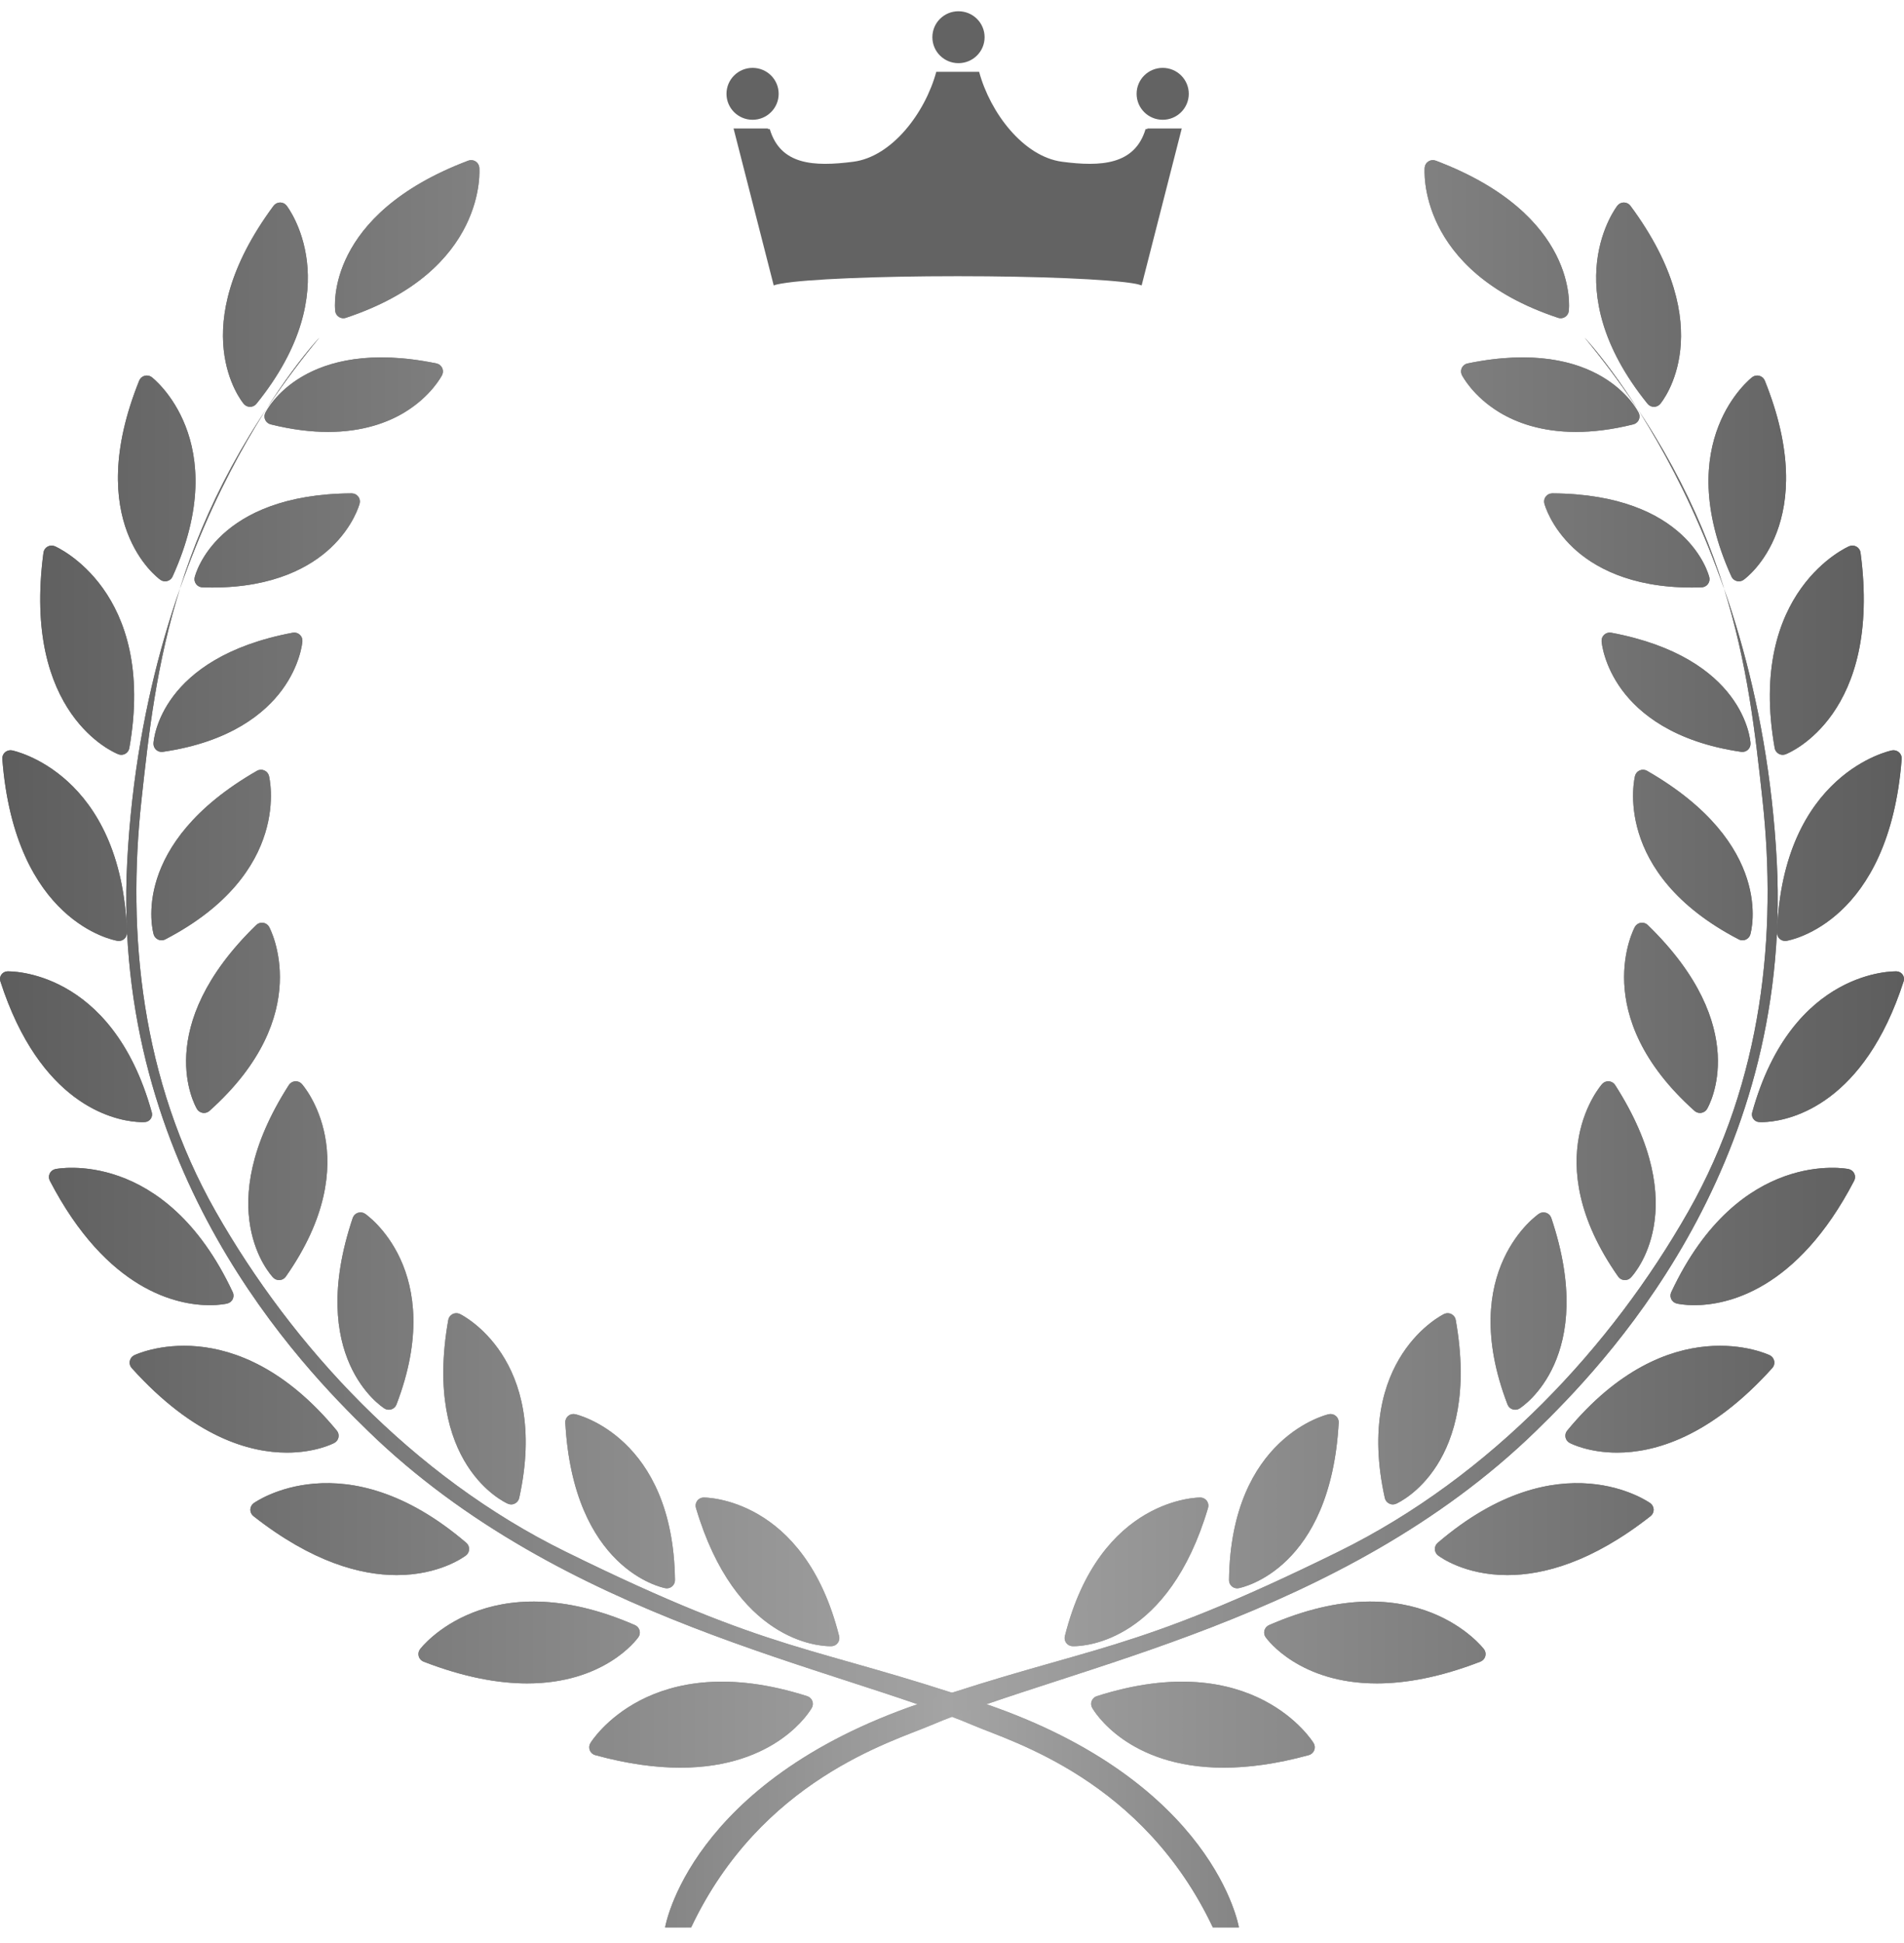 <svg xmlns="http://www.w3.org/2000/svg" width="100" height="102" viewBox="0 0 100 102" fill="none">
    <path d="M51.712 1.953C51.712 2.707 51.098 3.316 50.339 3.316C49.58 3.316 48.969 2.706 48.969 1.953C48.969 1.2 49.58 0.591 50.339 0.591C51.098 0.591 51.712 1.2 51.712 1.953ZM59.696 4.925C59.696 5.679 60.309 6.288 61.066 6.288C61.822 6.288 62.436 5.678 62.436 4.925C62.436 4.171 61.822 3.563 61.066 3.563C60.309 3.563 59.696 4.171 59.696 4.925ZM39.526 3.563C38.77 3.563 38.156 4.172 38.156 4.925C38.156 5.679 38.77 6.288 39.526 6.288C40.283 6.288 40.896 5.678 40.896 4.925C40.896 4.171 40.284 3.563 39.526 3.563ZM62.067 6.743H60.262C60.259 6.755 60.256 6.765 60.255 6.776H60.167C59.603 8.659 57.819 8.759 55.784 8.491C53.755 8.225 52.008 5.927 51.425 3.771H51.305H49.294H49.174C48.588 5.928 46.844 8.23 44.813 8.491C42.729 8.759 40.989 8.66 40.429 6.776H40.341C40.339 6.765 40.336 6.754 40.334 6.743H38.527C39.23 9.491 39.934 12.239 40.637 14.987C40.718 14.951 40.86 14.916 41.054 14.883C41.06 14.89 41.069 14.893 41.071 14.89C41.075 14.888 41.072 14.88 41.072 14.88C42.381 14.658 46.018 14.499 50.302 14.499C54.583 14.499 58.217 14.659 59.529 14.88C59.609 14.89 59.698 14.908 59.792 14.932C59.852 14.948 59.908 14.966 59.96 14.984C60.661 12.236 61.364 9.489 62.067 6.743Z" fill="#636363"/>
    <path d="M7.427 42.03C6.671 48.977 7.398 56.687 11.327 63.597C15.344 70.662 21.647 77.494 29.699 81.454C40.765 86.897 42.558 86.318 51.681 89.42C63.817 93.546 65.068 101.182 65.068 101.182H63.7C60.032 93.434 53.158 91.441 51.152 90.588C43.908 87.502 29.527 85.04 19.327 75.119C15.918 71.8 5.833 61.533 6.681 45.244C7.61 27.396 16.778 17.719 16.778 17.719C9.043 27.112 8.183 35.082 7.427 42.03ZM8.683 49.312C15.408 45.815 14.139 40.775 14.125 40.725C14.091 40.596 13.997 40.492 13.874 40.441C13.751 40.39 13.611 40.399 13.495 40.466C6.786 44.318 8.015 48.862 8.071 49.053C8.107 49.176 8.196 49.277 8.315 49.328C8.369 49.351 8.426 49.362 8.484 49.362C8.553 49.361 8.621 49.345 8.683 49.312ZM11.001 58.317C10.921 58.388 10.819 58.426 10.713 58.426C10.692 58.426 10.669 58.425 10.648 58.421C10.521 58.402 10.408 58.326 10.343 58.215C10.241 58.043 7.918 53.943 13.458 48.561C13.553 48.468 13.688 48.425 13.82 48.443C13.952 48.462 14.068 48.541 14.133 48.656C14.159 48.704 16.644 53.274 11.001 58.317ZM18.473 25.9C18.605 25.9 18.73 25.96 18.812 26.065C18.894 26.17 18.922 26.306 18.888 26.435C18.876 26.484 18.559 27.645 17.362 28.766C16.334 29.728 14.435 30.842 11.157 30.842C10.985 30.842 10.809 30.84 10.628 30.832C10.499 30.828 10.38 30.766 10.302 30.664C10.223 30.561 10.195 30.43 10.226 30.305C10.269 30.127 11.367 25.943 18.471 25.899L18.473 25.9ZM8.552 39.468C8.531 39.471 8.511 39.472 8.49 39.472C8.383 39.472 8.28 39.433 8.2 39.361C8.105 39.274 8.054 39.149 8.061 39.022C8.072 38.839 8.395 34.527 15.374 33.215C15.506 33.191 15.641 33.227 15.741 33.316C15.84 33.404 15.893 33.533 15.883 33.666C15.879 33.717 15.778 34.916 14.803 36.232C13.921 37.422 12.121 38.95 8.552 39.468ZM20.557 73.984C20.513 73.998 20.467 74.005 20.422 74.005C20.341 74.005 20.261 73.983 20.192 73.939C20.022 73.832 16.071 71.239 18.526 63.937C18.568 63.812 18.666 63.713 18.793 63.669C18.92 63.626 19.059 63.643 19.17 63.716C19.214 63.745 23.526 66.684 20.823 73.731C20.777 73.851 20.68 73.944 20.557 73.984ZM6.792 39.271C6.77 39.397 6.692 39.506 6.58 39.57C6.515 39.606 6.442 39.624 6.369 39.624C6.316 39.624 6.263 39.614 6.212 39.594C6.005 39.513 1.148 37.511 2.283 29.012C2.3 28.88 2.379 28.764 2.495 28.698C2.611 28.632 2.751 28.623 2.875 28.674C2.928 28.695 8.253 31.001 6.792 39.271ZM15.011 67.017C14.937 67.123 14.82 67.19 14.69 67.198C14.68 67.199 14.669 67.199 14.658 67.199C14.54 67.199 14.428 67.152 14.347 67.067C14.208 66.922 11.008 63.455 15.171 56.961C15.242 56.849 15.363 56.776 15.496 56.765C15.631 56.753 15.76 56.804 15.85 56.902C15.886 56.942 19.352 60.832 15.011 67.017ZM6.67 48.953C6.675 49.082 6.621 49.205 6.524 49.29C6.445 49.358 6.344 49.396 6.241 49.396C6.218 49.396 6.194 49.394 6.17 49.39C5.95 49.353 0.782 48.392 0.122 39.844C0.112 39.712 0.164 39.582 0.264 39.494C0.364 39.405 0.499 39.368 0.63 39.392C0.687 39.403 6.378 40.563 6.67 48.953ZM8.784 30.502C8.748 30.512 8.71 30.517 8.673 30.517C8.584 30.517 8.496 30.489 8.422 30.436C8.253 30.316 4.324 27.395 7.311 19.981C7.361 19.858 7.466 19.764 7.594 19.729C7.722 19.693 7.861 19.719 7.967 19.798C8.011 19.83 12.293 23.132 9.064 30.265C9.011 30.382 8.909 30.469 8.784 30.502ZM14.216 22.277C14.091 22.246 13.986 22.16 13.931 22.044C13.876 21.928 13.877 21.794 13.933 21.679C14.013 21.514 15.966 17.649 22.922 19.079C23.053 19.106 23.163 19.192 23.221 19.311C23.28 19.431 23.278 19.571 23.219 19.689C23.195 19.735 22.642 20.805 21.237 21.653C20.376 22.172 19.067 22.674 17.226 22.674C16.346 22.673 15.346 22.559 14.216 22.277ZM13.322 78.913C13.369 78.878 18.089 75.513 24.49 80.993C24.588 81.077 24.643 81.2 24.639 81.328C24.635 81.456 24.574 81.576 24.472 81.654C24.376 81.728 23.082 82.686 20.833 82.686C18.949 82.686 16.395 82.015 13.312 79.591C13.207 79.509 13.146 79.382 13.148 79.249C13.151 79.117 13.216 78.993 13.322 78.913ZM13.136 21.357H13.133C13.005 21.357 12.884 21.3 12.803 21.202C12.67 21.044 9.604 17.236 14.368 10.805C14.447 10.698 14.572 10.634 14.706 10.631C14.841 10.629 14.967 10.687 15.05 10.792C15.084 10.835 18.395 15.097 13.468 21.197C13.387 21.297 13.266 21.356 13.136 21.357ZM33.349 85.312C33.467 85.363 33.555 85.465 33.59 85.588C33.624 85.712 33.602 85.844 33.527 85.948C33.433 86.081 31.742 88.373 27.69 88.373C26.206 88.373 24.405 88.065 22.248 87.231C22.124 87.183 22.029 87.079 21.992 86.952C21.954 86.824 21.979 86.687 22.058 86.58C22.093 86.533 25.61 81.939 33.349 85.312ZM7.045 71.148C7.098 71.122 12.328 68.611 17.689 75.101C17.77 75.2 17.804 75.33 17.778 75.456C17.752 75.582 17.671 75.689 17.557 75.749C17.472 75.794 16.55 76.257 15.069 76.257C13.115 76.257 10.188 75.451 6.917 71.815C6.828 71.716 6.79 71.581 6.816 71.451C6.841 71.32 6.926 71.208 7.045 71.148ZM0.072 51.165C0.143 51.063 0.259 50.999 0.383 50.993C0.438 50.99 5.874 50.821 7.973 58.399C8.005 58.515 7.983 58.639 7.913 58.736C7.843 58.834 7.732 58.896 7.612 58.904C7.579 58.906 7.423 58.914 7.177 58.894C5.889 58.791 2.091 57.931 0.019 51.514C-0.019 51.396 0 51.266 0.072 51.165ZM2.909 61.372C2.966 61.359 8.661 60.224 12.224 67.835C12.279 67.951 12.278 68.086 12.222 68.201C12.165 68.316 12.06 68.401 11.934 68.43C11.882 68.443 11.548 68.516 11.015 68.516C9.324 68.516 5.632 67.776 2.618 61.984C2.557 61.866 2.554 61.726 2.611 61.606C2.668 61.487 2.778 61.401 2.909 61.372ZM42.394 89.042C42.517 89.081 42.616 89.173 42.663 89.293C42.71 89.412 42.7 89.546 42.636 89.657C42.547 89.815 40.786 92.796 35.732 92.796C34.459 92.796 32.979 92.607 31.261 92.137C31.132 92.102 31.028 92.009 30.978 91.886C30.927 91.763 30.938 91.623 31.006 91.508C31.037 91.457 34.141 86.406 42.394 89.042ZM18.169 16.683C18.125 16.699 18.079 16.706 18.034 16.706C17.953 16.706 17.873 16.683 17.804 16.64C17.695 16.571 17.622 16.458 17.607 16.33C17.582 16.125 17.082 11.275 24.593 8.434C24.718 8.387 24.858 8.4 24.972 8.47C25.086 8.539 25.16 8.658 25.174 8.79C25.178 8.844 25.636 14.21 18.169 16.683ZM27.041 78.93C26.98 78.96 26.914 78.977 26.847 78.977C26.788 78.977 26.729 78.964 26.673 78.94C26.49 78.859 22.198 76.872 23.544 69.29C23.567 69.159 23.65 69.047 23.769 68.986C23.888 68.924 24.028 68.922 24.15 68.978C24.197 69 28.898 71.277 27.268 78.642C27.24 78.766 27.156 78.872 27.041 78.93ZM36.552 79.16C36.514 79.033 36.538 78.895 36.616 78.788C36.695 78.681 36.819 78.616 36.953 78.614C37.002 78.615 42.234 78.573 44.073 85.89C44.104 86.014 44.077 86.146 44 86.248C43.923 86.351 43.803 86.414 43.674 86.419C43.664 86.419 43.642 86.42 43.61 86.42C42.999 86.42 38.63 86.17 36.552 79.16ZM35.022 83.381C34.995 83.381 34.968 83.379 34.941 83.373C34.744 83.336 30.111 82.368 29.69 74.681C29.683 74.548 29.738 74.419 29.84 74.333C29.941 74.246 30.077 74.212 30.207 74.239C30.259 74.25 35.357 75.408 35.451 82.948C35.453 83.076 35.396 83.198 35.298 83.281C35.219 83.347 35.122 83.381 35.022 83.381Z" fill="url(#paint0_linear_2969_34645)"/>
    <path d="M7.427 42.03C6.671 48.977 7.398 56.687 11.327 63.597C15.344 70.662 21.647 77.494 29.699 81.454C40.765 86.897 42.558 86.318 51.681 89.42C63.817 93.546 65.068 101.182 65.068 101.182H63.7C60.032 93.434 53.158 91.441 51.152 90.588C43.908 87.502 29.527 85.04 19.327 75.119C15.918 71.8 5.833 61.533 6.681 45.244C7.61 27.396 16.778 17.719 16.778 17.719C9.043 27.112 8.183 35.082 7.427 42.03ZM8.683 49.312C15.408 45.815 14.139 40.775 14.125 40.725C14.091 40.596 13.997 40.492 13.874 40.441C13.751 40.39 13.611 40.399 13.495 40.466C6.786 44.318 8.015 48.862 8.071 49.053C8.107 49.176 8.196 49.277 8.315 49.328C8.369 49.351 8.426 49.362 8.484 49.362C8.553 49.361 8.621 49.345 8.683 49.312ZM11.001 58.317C10.921 58.388 10.819 58.426 10.713 58.426C10.692 58.426 10.669 58.425 10.648 58.421C10.521 58.402 10.408 58.326 10.343 58.215C10.241 58.043 7.918 53.943 13.458 48.561C13.553 48.468 13.688 48.425 13.82 48.443C13.952 48.462 14.068 48.541 14.133 48.656C14.159 48.704 16.644 53.274 11.001 58.317ZM18.473 25.9C18.605 25.9 18.73 25.96 18.812 26.065C18.894 26.17 18.922 26.306 18.888 26.435C18.876 26.484 18.559 27.645 17.362 28.766C16.334 29.728 14.435 30.842 11.157 30.842C10.985 30.842 10.809 30.84 10.628 30.832C10.499 30.828 10.38 30.766 10.302 30.664C10.223 30.561 10.195 30.43 10.226 30.305C10.269 30.127 11.367 25.943 18.471 25.899L18.473 25.9ZM8.552 39.468C8.531 39.471 8.511 39.472 8.49 39.472C8.383 39.472 8.28 39.433 8.2 39.361C8.105 39.274 8.054 39.149 8.061 39.022C8.072 38.839 8.395 34.527 15.374 33.215C15.506 33.191 15.641 33.227 15.741 33.316C15.84 33.404 15.893 33.533 15.883 33.666C15.879 33.717 15.778 34.916 14.803 36.232C13.921 37.422 12.121 38.95 8.552 39.468ZM20.557 73.984C20.513 73.998 20.467 74.005 20.422 74.005C20.341 74.005 20.261 73.983 20.192 73.939C20.022 73.832 16.071 71.239 18.526 63.937C18.568 63.812 18.666 63.713 18.793 63.669C18.92 63.626 19.059 63.643 19.17 63.716C19.214 63.745 23.526 66.684 20.823 73.731C20.777 73.851 20.68 73.944 20.557 73.984ZM6.792 39.271C6.77 39.397 6.692 39.506 6.58 39.57C6.515 39.606 6.442 39.624 6.369 39.624C6.316 39.624 6.263 39.614 6.212 39.594C6.005 39.513 1.148 37.511 2.283 29.012C2.3 28.88 2.379 28.764 2.495 28.698C2.611 28.632 2.751 28.623 2.875 28.674C2.928 28.695 8.253 31.001 6.792 39.271ZM15.011 67.017C14.937 67.123 14.82 67.19 14.69 67.198C14.68 67.199 14.669 67.199 14.658 67.199C14.54 67.199 14.428 67.152 14.347 67.067C14.208 66.922 11.008 63.455 15.171 56.961C15.242 56.849 15.363 56.776 15.496 56.765C15.631 56.753 15.76 56.804 15.85 56.902C15.886 56.942 19.352 60.832 15.011 67.017ZM6.67 48.953C6.675 49.082 6.621 49.205 6.524 49.29C6.445 49.358 6.344 49.396 6.241 49.396C6.218 49.396 6.194 49.394 6.17 49.39C5.95 49.353 0.782 48.392 0.122 39.844C0.112 39.712 0.164 39.582 0.264 39.494C0.364 39.405 0.499 39.368 0.63 39.392C0.687 39.403 6.378 40.563 6.67 48.953ZM8.784 30.502C8.748 30.512 8.71 30.517 8.673 30.517C8.584 30.517 8.496 30.489 8.422 30.436C8.253 30.316 4.324 27.395 7.311 19.981C7.361 19.858 7.466 19.764 7.594 19.729C7.722 19.693 7.861 19.719 7.967 19.798C8.011 19.83 12.293 23.132 9.064 30.265C9.011 30.382 8.909 30.469 8.784 30.502ZM14.216 22.277C14.091 22.246 13.986 22.16 13.931 22.044C13.876 21.928 13.877 21.794 13.933 21.679C14.013 21.514 15.966 17.649 22.922 19.079C23.053 19.106 23.163 19.192 23.221 19.311C23.28 19.431 23.278 19.571 23.219 19.689C23.195 19.735 22.642 20.805 21.237 21.653C20.376 22.172 19.067 22.674 17.226 22.674C16.346 22.673 15.346 22.559 14.216 22.277ZM13.322 78.913C13.369 78.878 18.089 75.513 24.49 80.993C24.588 81.077 24.643 81.2 24.639 81.328C24.635 81.456 24.574 81.576 24.472 81.654C24.376 81.728 23.082 82.686 20.833 82.686C18.949 82.686 16.395 82.015 13.312 79.591C13.207 79.509 13.146 79.382 13.148 79.249C13.151 79.117 13.216 78.993 13.322 78.913ZM13.136 21.357H13.133C13.005 21.357 12.884 21.3 12.803 21.202C12.67 21.044 9.604 17.236 14.368 10.805C14.447 10.698 14.572 10.634 14.706 10.631C14.841 10.629 14.967 10.687 15.05 10.792C15.084 10.835 18.395 15.097 13.468 21.197C13.387 21.297 13.266 21.356 13.136 21.357ZM33.349 85.312C33.467 85.363 33.555 85.465 33.59 85.588C33.624 85.712 33.602 85.844 33.527 85.948C33.433 86.081 31.742 88.373 27.69 88.373C26.206 88.373 24.405 88.065 22.248 87.231C22.124 87.183 22.029 87.079 21.992 86.952C21.954 86.824 21.979 86.687 22.058 86.58C22.093 86.533 25.61 81.939 33.349 85.312ZM7.045 71.148C7.098 71.122 12.328 68.611 17.689 75.101C17.77 75.2 17.804 75.33 17.778 75.456C17.752 75.582 17.671 75.689 17.557 75.749C17.472 75.794 16.55 76.257 15.069 76.257C13.115 76.257 10.188 75.451 6.917 71.815C6.828 71.716 6.79 71.581 6.816 71.451C6.841 71.32 6.926 71.208 7.045 71.148ZM0.072 51.165C0.143 51.063 0.259 50.999 0.383 50.993C0.438 50.99 5.874 50.821 7.973 58.399C8.005 58.515 7.983 58.639 7.913 58.736C7.843 58.834 7.732 58.896 7.612 58.904C7.579 58.906 7.423 58.914 7.177 58.894C5.889 58.791 2.091 57.931 0.019 51.514C-0.019 51.396 0 51.266 0.072 51.165ZM2.909 61.372C2.966 61.359 8.661 60.224 12.224 67.835C12.279 67.951 12.278 68.086 12.222 68.201C12.165 68.316 12.06 68.401 11.934 68.43C11.882 68.443 11.548 68.516 11.015 68.516C9.324 68.516 5.632 67.776 2.618 61.984C2.557 61.866 2.554 61.726 2.611 61.606C2.668 61.487 2.778 61.401 2.909 61.372ZM42.394 89.042C42.517 89.081 42.616 89.173 42.663 89.293C42.71 89.412 42.7 89.546 42.636 89.657C42.547 89.815 40.786 92.796 35.732 92.796C34.459 92.796 32.979 92.607 31.261 92.137C31.132 92.102 31.028 92.009 30.978 91.886C30.927 91.763 30.938 91.623 31.006 91.508C31.037 91.457 34.141 86.406 42.394 89.042ZM18.169 16.683C18.125 16.699 18.079 16.706 18.034 16.706C17.953 16.706 17.873 16.683 17.804 16.64C17.695 16.571 17.622 16.458 17.607 16.33C17.582 16.125 17.082 11.275 24.593 8.434C24.718 8.387 24.858 8.4 24.972 8.47C25.086 8.539 25.16 8.658 25.174 8.79C25.178 8.844 25.636 14.21 18.169 16.683ZM27.041 78.93C26.98 78.96 26.914 78.977 26.847 78.977C26.788 78.977 26.729 78.964 26.673 78.94C26.49 78.859 22.198 76.872 23.544 69.29C23.567 69.159 23.65 69.047 23.769 68.986C23.888 68.924 24.028 68.922 24.15 68.978C24.197 69 28.898 71.277 27.268 78.642C27.24 78.766 27.156 78.872 27.041 78.93ZM36.552 79.16C36.514 79.033 36.538 78.895 36.616 78.788C36.695 78.681 36.819 78.616 36.953 78.614C37.002 78.615 42.234 78.573 44.073 85.89C44.104 86.014 44.077 86.146 44 86.248C43.923 86.351 43.803 86.414 43.674 86.419C43.664 86.419 43.642 86.42 43.61 86.42C42.999 86.42 38.63 86.17 36.552 79.16ZM35.022 83.381C34.995 83.381 34.968 83.379 34.941 83.373C34.744 83.336 30.111 82.368 29.69 74.681C29.683 74.548 29.738 74.419 29.84 74.333C29.941 74.246 30.077 74.212 30.207 74.239C30.259 74.25 35.357 75.408 35.451 82.948C35.453 83.076 35.396 83.198 35.298 83.281C35.219 83.347 35.122 83.381 35.022 83.381Z" fill="url(#paint1_linear_2969_34645)"/>
    <path d="M92.573 42.03C93.329 48.977 92.602 56.687 88.673 63.597C84.656 70.662 78.353 77.494 70.301 81.454C59.235 86.897 57.442 86.318 48.319 89.42C36.183 93.546 34.932 101.182 34.932 101.182H36.3C39.968 93.434 46.842 91.441 48.848 90.588C56.092 87.502 70.473 85.04 80.673 75.119C84.082 71.8 94.167 61.533 93.319 45.244C92.39 27.396 83.222 17.719 83.222 17.719C90.957 27.112 91.817 35.082 92.573 42.03ZM91.317 49.312C84.592 45.815 85.861 40.775 85.875 40.725C85.909 40.596 86.003 40.492 86.126 40.441C86.249 40.39 86.389 40.399 86.505 40.466C93.214 44.318 91.985 48.862 91.929 49.053C91.894 49.176 91.804 49.277 91.685 49.328C91.631 49.351 91.574 49.362 91.516 49.362C91.447 49.361 91.379 49.345 91.317 49.312ZM88.999 58.317C89.079 58.388 89.181 58.426 89.287 58.426C89.308 58.426 89.331 58.425 89.352 58.421C89.48 58.402 89.592 58.326 89.657 58.215C89.759 58.043 92.082 53.943 86.542 48.561C86.447 48.468 86.312 48.425 86.18 48.443C86.048 48.462 85.932 48.541 85.867 48.656C85.841 48.704 83.356 53.274 88.999 58.317ZM81.528 25.9C81.395 25.9 81.27 25.96 81.188 26.065C81.106 26.17 81.078 26.306 81.112 26.435C81.124 26.484 81.441 27.645 82.638 28.766C83.666 29.728 85.565 30.842 88.843 30.842C89.015 30.842 89.191 30.84 89.372 30.832C89.501 30.828 89.62 30.766 89.698 30.664C89.777 30.561 89.805 30.43 89.774 30.305C89.731 30.127 88.633 25.943 81.529 25.899L81.528 25.9ZM91.448 39.468C91.469 39.471 91.49 39.472 91.51 39.472C91.617 39.472 91.72 39.433 91.8 39.361C91.895 39.274 91.946 39.149 91.939 39.022C91.928 38.839 91.605 34.527 84.626 33.215C84.494 33.191 84.359 33.227 84.259 33.316C84.16 33.404 84.108 33.533 84.117 33.666C84.121 33.717 84.222 34.916 85.197 36.232C86.079 37.422 87.879 38.95 91.448 39.468ZM79.443 73.984C79.487 73.998 79.533 74.005 79.579 74.005C79.659 74.005 79.739 73.983 79.808 73.939C79.978 73.832 83.929 71.239 81.475 63.937C81.432 63.812 81.334 63.713 81.207 63.669C81.08 63.626 80.941 63.643 80.83 63.716C80.786 63.745 76.474 66.684 79.177 73.731C79.223 73.851 79.32 73.944 79.443 73.984ZM93.208 39.271C93.23 39.397 93.308 39.506 93.421 39.57C93.485 39.606 93.558 39.624 93.63 39.624C93.683 39.624 93.737 39.614 93.788 39.594C93.995 39.513 98.852 37.511 97.717 29.012C97.7 28.88 97.621 28.764 97.505 28.698C97.389 28.632 97.249 28.623 97.125 28.674C97.072 28.695 91.747 31.001 93.208 39.271ZM84.989 67.017C85.063 67.123 85.18 67.19 85.31 67.198C85.32 67.199 85.331 67.199 85.342 67.199C85.46 67.199 85.572 67.152 85.653 67.067C85.792 66.922 88.992 63.455 84.829 56.961C84.757 56.849 84.637 56.776 84.504 56.765C84.369 56.753 84.24 56.804 84.15 56.902C84.114 56.942 80.648 60.832 84.989 67.017ZM93.33 48.953C93.325 49.082 93.379 49.205 93.476 49.29C93.555 49.358 93.656 49.396 93.759 49.396C93.782 49.396 93.806 49.394 93.83 49.39C94.05 49.353 99.218 48.392 99.878 39.844C99.888 39.712 99.836 39.582 99.736 39.494C99.636 39.405 99.501 39.368 99.37 39.392C99.313 39.403 93.623 40.563 93.33 48.953ZM91.216 30.502C91.252 30.512 91.29 30.517 91.327 30.517C91.416 30.517 91.504 30.489 91.578 30.436C91.747 30.316 95.676 27.395 92.689 19.981C92.639 19.858 92.534 19.764 92.406 19.729C92.278 19.693 92.139 19.719 92.033 19.798C91.989 19.83 87.707 23.132 90.936 30.265C90.989 30.382 91.091 30.469 91.216 30.502ZM85.784 22.277C85.909 22.246 86.014 22.16 86.069 22.044C86.124 21.928 86.123 21.794 86.067 21.679C85.987 21.514 84.034 17.649 77.078 19.079C76.947 19.106 76.837 19.192 76.778 19.311C76.72 19.431 76.722 19.571 76.781 19.689C76.805 19.735 77.358 20.805 78.763 21.653C79.624 22.172 80.933 22.674 82.774 22.674C83.654 22.673 84.654 22.559 85.784 22.277ZM86.678 78.913C86.631 78.878 81.911 75.513 75.51 80.993C75.412 81.077 75.357 81.2 75.361 81.328C75.365 81.456 75.426 81.576 75.528 81.654C75.624 81.728 76.918 82.686 79.167 82.686C81.051 82.686 83.605 82.015 86.689 79.591C86.793 79.509 86.854 79.382 86.852 79.249C86.849 79.117 86.784 78.993 86.678 78.913ZM86.864 21.357H86.867C86.995 21.357 87.116 21.3 87.198 21.202C87.33 21.044 90.396 17.236 85.632 10.805C85.553 10.698 85.428 10.634 85.294 10.631C85.159 10.629 85.033 10.687 84.951 10.792C84.916 10.835 81.605 15.097 86.532 21.197C86.613 21.297 86.734 21.356 86.864 21.357ZM66.651 85.312C66.533 85.363 66.445 85.465 66.41 85.588C66.376 85.712 66.398 85.844 66.473 85.948C66.567 86.081 68.258 88.373 72.31 88.373C73.794 88.373 75.595 88.065 77.752 87.231C77.876 87.183 77.971 87.079 78.008 86.952C78.046 86.824 78.021 86.687 77.942 86.58C77.907 86.533 74.39 81.939 66.651 85.312ZM92.955 71.148C92.903 71.122 87.672 68.611 82.311 75.101C82.23 75.2 82.196 75.33 82.222 75.456C82.248 75.582 82.329 75.689 82.443 75.749C82.528 75.794 83.45 76.257 84.931 76.257C86.885 76.257 89.812 75.451 93.083 71.815C93.172 71.716 93.21 71.581 93.184 71.451C93.159 71.32 93.074 71.208 92.955 71.148ZM99.928 51.165C99.857 51.063 99.741 50.999 99.617 50.993C99.562 50.99 94.126 50.821 92.027 58.399C91.995 58.515 92.017 58.639 92.087 58.736C92.157 58.834 92.268 58.896 92.388 58.904C92.421 58.906 92.577 58.914 92.823 58.894C94.111 58.791 97.909 57.931 99.981 51.514C100.019 51.396 100 51.266 99.928 51.165ZM97.091 61.372C97.034 61.359 91.339 60.224 87.776 67.835C87.721 67.951 87.722 68.086 87.778 68.201C87.835 68.316 87.94 68.401 88.066 68.43C88.118 68.443 88.452 68.516 88.985 68.516C90.676 68.516 94.368 67.776 97.382 61.984C97.443 61.866 97.446 61.726 97.389 61.606C97.332 61.487 97.222 61.401 97.091 61.372ZM57.606 89.042C57.483 89.081 57.384 89.173 57.337 89.293C57.29 89.412 57.3 89.546 57.364 89.657C57.453 89.815 59.214 92.796 64.268 92.796C65.541 92.796 67.021 92.607 68.739 92.137C68.868 92.102 68.972 92.009 69.022 91.886C69.073 91.763 69.062 91.623 68.994 91.508C68.963 91.457 65.859 86.406 57.606 89.042ZM81.831 16.683C81.875 16.699 81.921 16.706 81.966 16.706C82.047 16.706 82.127 16.683 82.196 16.64C82.305 16.571 82.378 16.458 82.393 16.33C82.418 16.125 82.918 11.275 75.407 8.434C75.282 8.387 75.142 8.4 75.028 8.47C74.914 8.539 74.84 8.658 74.826 8.79C74.822 8.844 74.364 14.21 81.831 16.683ZM72.959 78.93C73.02 78.96 73.086 78.977 73.153 78.977C73.212 78.977 73.271 78.964 73.327 78.94C73.51 78.859 77.802 76.872 76.456 69.29C76.433 69.159 76.35 69.047 76.231 68.986C76.112 68.924 75.972 68.922 75.85 68.978C75.803 69 71.102 71.277 72.732 78.642C72.76 78.766 72.844 78.872 72.959 78.93ZM63.448 79.16C63.486 79.033 63.462 78.895 63.384 78.788C63.305 78.681 63.181 78.616 63.047 78.614C62.998 78.615 57.766 78.573 55.927 85.89C55.896 86.014 55.923 86.146 56 86.248C56.077 86.351 56.197 86.414 56.326 86.419C56.336 86.419 56.358 86.42 56.39 86.42C57.001 86.42 61.37 86.17 63.448 79.16ZM64.978 83.381C65.005 83.381 65.032 83.379 65.059 83.373C65.256 83.336 69.889 82.368 70.31 74.681C70.317 74.548 70.262 74.419 70.16 74.333C70.059 74.246 69.923 74.212 69.793 74.239C69.741 74.25 64.643 75.408 64.549 82.948C64.547 83.076 64.604 83.198 64.702 83.281C64.781 83.347 64.878 83.381 64.978 83.381Z" fill="url(#paint2_linear_2969_34645)"/>
    <path d="M92.573 42.03C93.329 48.977 92.602 56.687 88.673 63.597C84.656 70.662 78.353 77.494 70.301 81.454C59.235 86.897 57.442 86.318 48.319 89.42C36.183 93.546 34.932 101.182 34.932 101.182H36.3C39.968 93.434 46.842 91.441 48.848 90.588C56.092 87.502 70.473 85.04 80.673 75.119C84.082 71.8 94.167 61.533 93.319 45.244C92.39 27.396 83.222 17.719 83.222 17.719C90.957 27.112 91.817 35.082 92.573 42.03ZM91.317 49.312C84.592 45.815 85.861 40.775 85.875 40.725C85.909 40.596 86.003 40.492 86.126 40.441C86.249 40.39 86.389 40.399 86.505 40.466C93.214 44.318 91.985 48.862 91.929 49.053C91.894 49.176 91.804 49.277 91.685 49.328C91.631 49.351 91.574 49.362 91.516 49.362C91.447 49.361 91.379 49.345 91.317 49.312ZM88.999 58.317C89.079 58.388 89.181 58.426 89.287 58.426C89.308 58.426 89.331 58.425 89.352 58.421C89.48 58.402 89.592 58.326 89.657 58.215C89.759 58.043 92.082 53.943 86.542 48.561C86.447 48.468 86.312 48.425 86.18 48.443C86.048 48.462 85.932 48.541 85.867 48.656C85.841 48.704 83.356 53.274 88.999 58.317ZM81.528 25.9C81.395 25.9 81.27 25.96 81.188 26.065C81.106 26.17 81.078 26.306 81.112 26.435C81.124 26.484 81.441 27.645 82.638 28.766C83.666 29.728 85.565 30.842 88.843 30.842C89.015 30.842 89.191 30.84 89.372 30.832C89.501 30.828 89.62 30.766 89.698 30.664C89.777 30.561 89.805 30.43 89.774 30.305C89.731 30.127 88.633 25.943 81.529 25.899L81.528 25.9ZM91.448 39.468C91.469 39.471 91.49 39.472 91.51 39.472C91.617 39.472 91.72 39.433 91.8 39.361C91.895 39.274 91.946 39.149 91.939 39.022C91.928 38.839 91.605 34.527 84.626 33.215C84.494 33.191 84.359 33.227 84.259 33.316C84.16 33.404 84.108 33.533 84.117 33.666C84.121 33.717 84.222 34.916 85.197 36.232C86.079 37.422 87.879 38.95 91.448 39.468ZM79.443 73.984C79.487 73.998 79.533 74.005 79.579 74.005C79.659 74.005 79.739 73.983 79.808 73.939C79.978 73.832 83.929 71.239 81.475 63.937C81.432 63.812 81.334 63.713 81.207 63.669C81.08 63.626 80.941 63.643 80.83 63.716C80.786 63.745 76.474 66.684 79.177 73.731C79.223 73.851 79.32 73.944 79.443 73.984ZM93.208 39.271C93.23 39.397 93.308 39.506 93.421 39.57C93.485 39.606 93.558 39.624 93.63 39.624C93.683 39.624 93.737 39.614 93.788 39.594C93.995 39.513 98.852 37.511 97.717 29.012C97.7 28.88 97.621 28.764 97.505 28.698C97.389 28.632 97.249 28.623 97.125 28.674C97.072 28.695 91.747 31.001 93.208 39.271ZM84.989 67.017C85.063 67.123 85.18 67.19 85.31 67.198C85.32 67.199 85.331 67.199 85.342 67.199C85.46 67.199 85.572 67.152 85.653 67.067C85.792 66.922 88.992 63.455 84.829 56.961C84.757 56.849 84.637 56.776 84.504 56.765C84.369 56.753 84.24 56.804 84.15 56.902C84.114 56.942 80.648 60.832 84.989 67.017ZM93.33 48.953C93.325 49.082 93.379 49.205 93.476 49.29C93.555 49.358 93.656 49.396 93.759 49.396C93.782 49.396 93.806 49.394 93.83 49.39C94.05 49.353 99.218 48.392 99.878 39.844C99.888 39.712 99.836 39.582 99.736 39.494C99.636 39.405 99.501 39.368 99.37 39.392C99.313 39.403 93.623 40.563 93.33 48.953ZM91.216 30.502C91.252 30.512 91.29 30.517 91.327 30.517C91.416 30.517 91.504 30.489 91.578 30.436C91.747 30.316 95.676 27.395 92.689 19.981C92.639 19.858 92.534 19.764 92.406 19.729C92.278 19.693 92.139 19.719 92.033 19.798C91.989 19.83 87.707 23.132 90.936 30.265C90.989 30.382 91.091 30.469 91.216 30.502ZM85.784 22.277C85.909 22.246 86.014 22.16 86.069 22.044C86.124 21.928 86.123 21.794 86.067 21.679C85.987 21.514 84.034 17.649 77.078 19.079C76.947 19.106 76.837 19.192 76.778 19.311C76.72 19.431 76.722 19.571 76.781 19.689C76.805 19.735 77.358 20.805 78.763 21.653C79.624 22.172 80.933 22.674 82.774 22.674C83.654 22.673 84.654 22.559 85.784 22.277ZM86.678 78.913C86.631 78.878 81.911 75.513 75.51 80.993C75.412 81.077 75.357 81.2 75.361 81.328C75.365 81.456 75.426 81.576 75.528 81.654C75.624 81.728 76.918 82.686 79.167 82.686C81.051 82.686 83.605 82.015 86.689 79.591C86.793 79.509 86.854 79.382 86.852 79.249C86.849 79.117 86.784 78.993 86.678 78.913ZM86.864 21.357H86.867C86.995 21.357 87.116 21.3 87.198 21.202C87.33 21.044 90.396 17.236 85.632 10.805C85.553 10.698 85.428 10.634 85.294 10.631C85.159 10.629 85.033 10.687 84.951 10.792C84.916 10.835 81.605 15.097 86.532 21.197C86.613 21.297 86.734 21.356 86.864 21.357ZM66.651 85.312C66.533 85.363 66.445 85.465 66.41 85.588C66.376 85.712 66.398 85.844 66.473 85.948C66.567 86.081 68.258 88.373 72.31 88.373C73.794 88.373 75.595 88.065 77.752 87.231C77.876 87.183 77.971 87.079 78.008 86.952C78.046 86.824 78.021 86.687 77.942 86.58C77.907 86.533 74.39 81.939 66.651 85.312ZM92.955 71.148C92.903 71.122 87.672 68.611 82.311 75.101C82.23 75.2 82.196 75.33 82.222 75.456C82.248 75.582 82.329 75.689 82.443 75.749C82.528 75.794 83.45 76.257 84.931 76.257C86.885 76.257 89.812 75.451 93.083 71.815C93.172 71.716 93.21 71.581 93.184 71.451C93.159 71.32 93.074 71.208 92.955 71.148ZM99.928 51.165C99.857 51.063 99.741 50.999 99.617 50.993C99.562 50.99 94.126 50.821 92.027 58.399C91.995 58.515 92.017 58.639 92.087 58.736C92.157 58.834 92.268 58.896 92.388 58.904C92.421 58.906 92.577 58.914 92.823 58.894C94.111 58.791 97.909 57.931 99.981 51.514C100.019 51.396 100 51.266 99.928 51.165ZM97.091 61.372C97.034 61.359 91.339 60.224 87.776 67.835C87.721 67.951 87.722 68.086 87.778 68.201C87.835 68.316 87.94 68.401 88.066 68.43C88.118 68.443 88.452 68.516 88.985 68.516C90.676 68.516 94.368 67.776 97.382 61.984C97.443 61.866 97.446 61.726 97.389 61.606C97.332 61.487 97.222 61.401 97.091 61.372ZM57.606 89.042C57.483 89.081 57.384 89.173 57.337 89.293C57.29 89.412 57.3 89.546 57.364 89.657C57.453 89.815 59.214 92.796 64.268 92.796C65.541 92.796 67.021 92.607 68.739 92.137C68.868 92.102 68.972 92.009 69.022 91.886C69.073 91.763 69.062 91.623 68.994 91.508C68.963 91.457 65.859 86.406 57.606 89.042ZM81.831 16.683C81.875 16.699 81.921 16.706 81.966 16.706C82.047 16.706 82.127 16.683 82.196 16.64C82.305 16.571 82.378 16.458 82.393 16.33C82.418 16.125 82.918 11.275 75.407 8.434C75.282 8.387 75.142 8.4 75.028 8.47C74.914 8.539 74.84 8.658 74.826 8.79C74.822 8.844 74.364 14.21 81.831 16.683ZM72.959 78.93C73.02 78.96 73.086 78.977 73.153 78.977C73.212 78.977 73.271 78.964 73.327 78.94C73.51 78.859 77.802 76.872 76.456 69.29C76.433 69.159 76.35 69.047 76.231 68.986C76.112 68.924 75.972 68.922 75.85 68.978C75.803 69 71.102 71.277 72.732 78.642C72.76 78.766 72.844 78.872 72.959 78.93ZM63.448 79.16C63.486 79.033 63.462 78.895 63.384 78.788C63.305 78.681 63.181 78.616 63.047 78.614C62.998 78.615 57.766 78.573 55.927 85.89C55.896 86.014 55.923 86.146 56 86.248C56.077 86.351 56.197 86.414 56.326 86.419C56.336 86.419 56.358 86.42 56.39 86.42C57.001 86.42 61.37 86.17 63.448 79.16ZM64.978 83.381C65.005 83.381 65.032 83.379 65.059 83.373C65.256 83.336 69.889 82.368 70.31 74.681C70.317 74.548 70.262 74.419 70.16 74.333C70.059 74.246 69.923 74.212 69.793 74.239C69.741 74.25 64.643 75.408 64.549 82.948C64.547 83.076 64.604 83.198 64.702 83.281C64.781 83.347 64.878 83.381 64.978 83.381Z" fill="url(#paint3_linear_2969_34645)"/>
    <defs>
        <linearGradient id="paint0_linear_2969_34645" x1="0" y1="50.887" x2="100.59" y2="50.887" gradientUnits="userSpaceOnUse">
            <stop stop-color="#5D5D5D"/>
            <stop offset="0.5" stop-color="#A4A4A4"/>
            <stop offset="1" stop-color="#3B3B3B"/>
        </linearGradient>
        <linearGradient id="paint1_linear_2969_34645" x1="0" y1="50.887" x2="100.59" y2="50.887" gradientUnits="userSpaceOnUse">
            <stop stop-color="#5D5D5D"/>
            <stop offset="0.5" stop-color="#A4A4A4"/>
            <stop offset="1" stop-color="#3B3B3B"/>
        </linearGradient>
        <linearGradient id="paint2_linear_2969_34645" x1="100" y1="50.887" x2="-0.59" y2="50.887" gradientUnits="userSpaceOnUse">
            <stop stop-color="#5D5D5D"/>
            <stop offset="0.5" stop-color="#A4A4A4"/>
            <stop offset="1" stop-color="#3B3B3B"/>
        </linearGradient>
        <linearGradient id="paint3_linear_2969_34645" x1="100" y1="50.887" x2="-0.59" y2="50.887" gradientUnits="userSpaceOnUse">
            <stop stop-color="#5D5D5D"/>
            <stop offset="0.5" stop-color="#A4A4A4"/>
            <stop offset="1" stop-color="#3B3B3B"/>
        </linearGradient>
    </defs>
</svg>